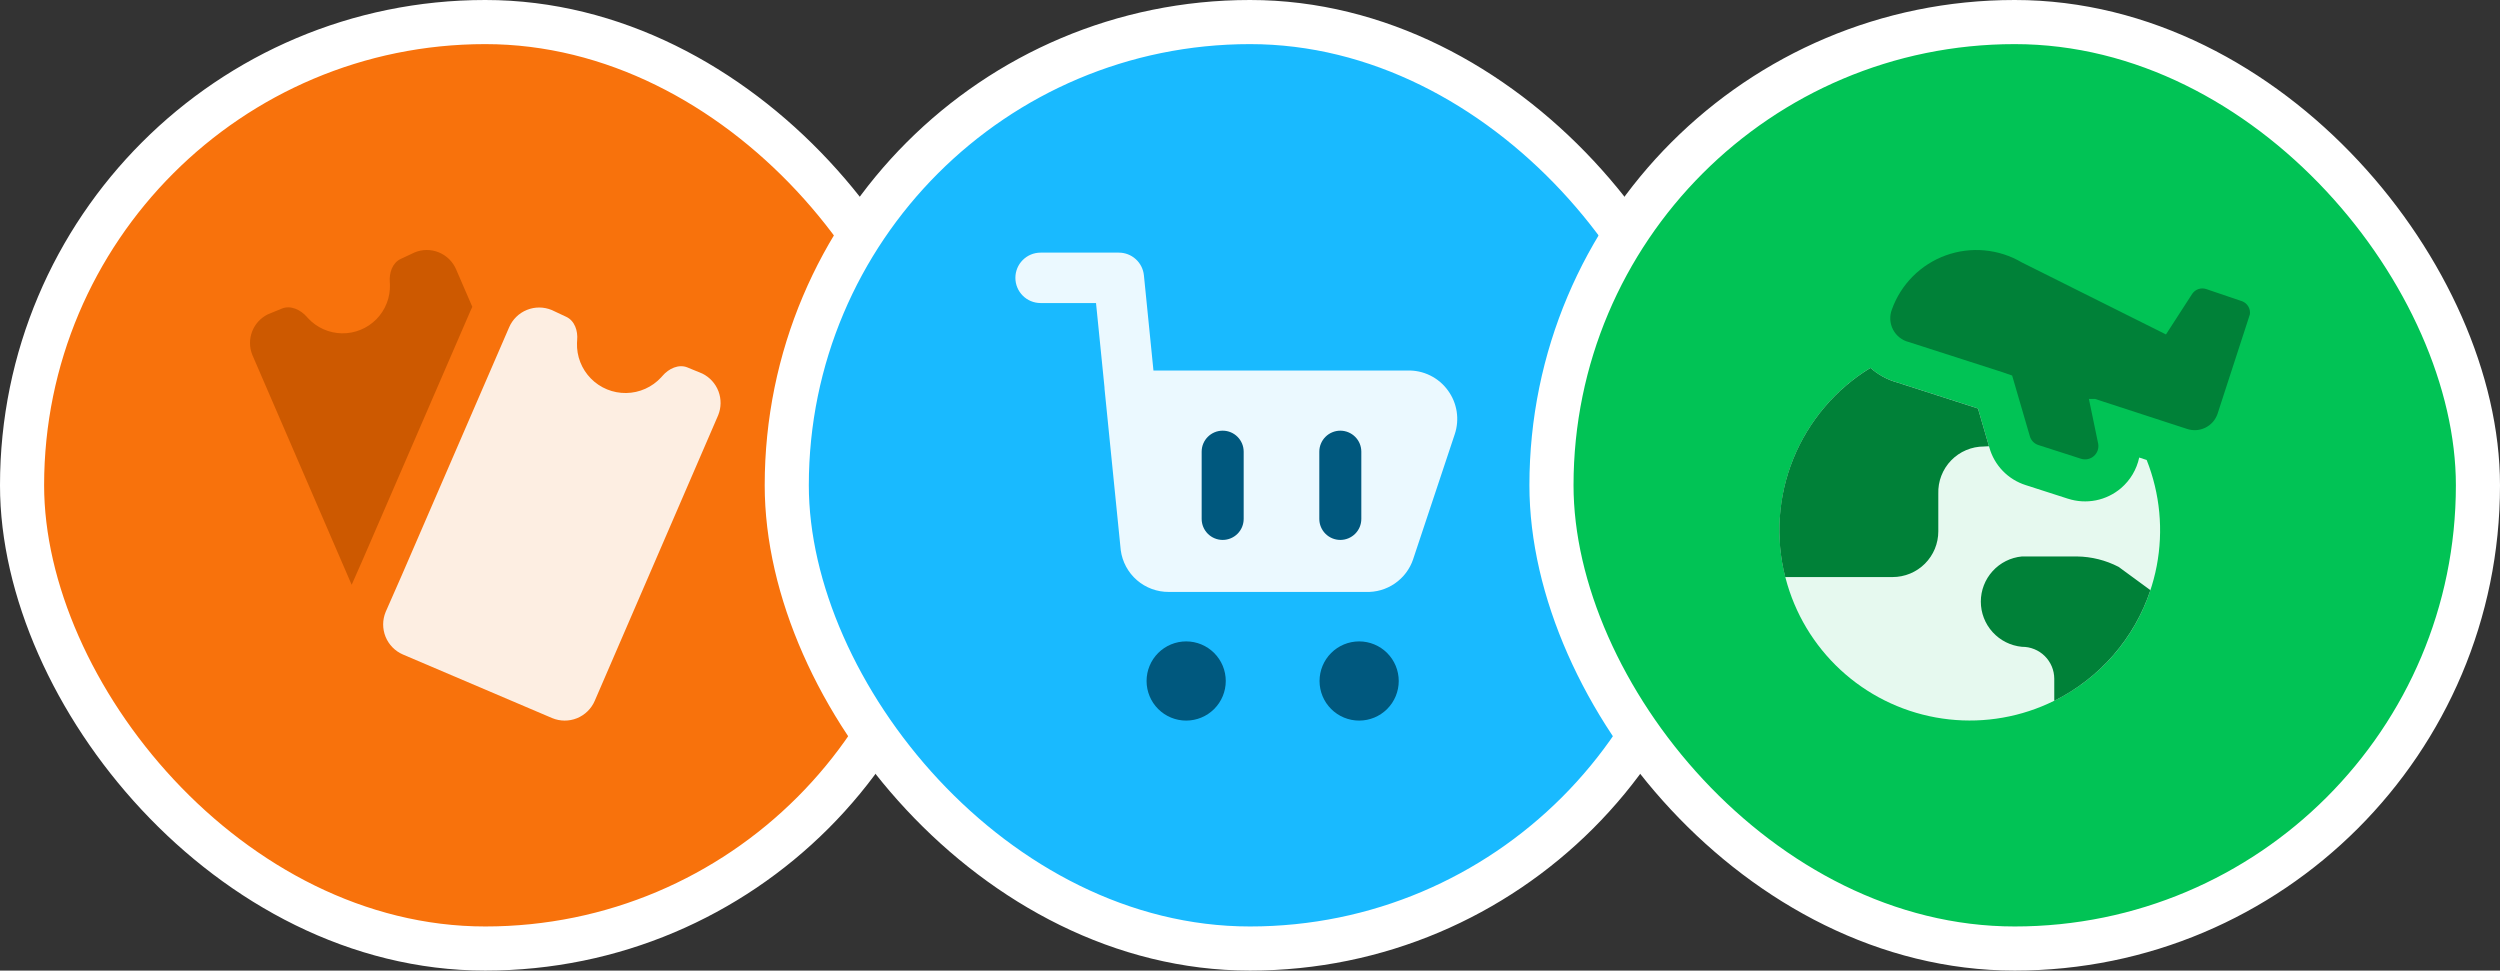 <svg xmlns="http://www.w3.org/2000/svg" width="170" height="66" viewBox="0 0 170 66" fill="none"><rect x="0" y="0" width="170" height="66" fill="#333333" stroke="none"/><rect x="1.5" y="1.5" width="63" height="63" rx="31.5" fill="#F8720C"></rect><rect x="1.5" y="1.5" width="63" height="63" rx="31.5" stroke="white" stroke-width="3"></rect><g clip-path="url(#clip0_7233_32457)"><path d="M46.751 24.988C46.147 24.739 45.467 25.067 45.044 25.565C45.015 25.599 44.985 25.632 44.955 25.665C44.652 25.993 44.286 26.256 43.878 26.438C43.471 26.621 43.03 26.718 42.584 26.725C42.138 26.732 41.694 26.649 41.281 26.479C40.868 26.31 40.494 26.059 40.181 25.74C39.868 25.422 39.622 25.044 39.46 24.628C39.297 24.212 39.221 23.767 39.236 23.321C39.238 23.256 39.242 23.192 39.247 23.128C39.305 22.5 39.081 21.815 38.511 21.547L37.52 21.082C36.979 20.857 36.372 20.854 35.829 21.074C35.286 21.294 34.852 21.719 34.621 22.257L27.325 39.109L26.226 41.608C26.001 42.148 25.998 42.756 26.217 43.298C26.437 43.841 26.862 44.275 27.4 44.507L37.545 48.829C38.085 49.055 38.693 49.058 39.236 48.838C39.778 48.618 40.212 48.193 40.443 47.655L48.839 28.229C49.048 27.709 49.054 27.13 48.855 26.606C48.655 26.083 48.266 25.654 47.764 25.405L46.751 24.988Z" fill="#FDEEE2"></path><path fill-rule="evenodd" clip-rule="evenodd" d="M20.875 21.559C20.447 21.065 19.768 20.736 19.163 20.984L18.204 21.379C17.715 21.622 17.336 22.04 17.142 22.55C16.948 23.06 16.953 23.625 17.157 24.131L23.914 39.767L24.707 37.966L31.996 21.128L31.998 21.124C32.036 21.036 32.076 20.95 32.118 20.865L31.013 18.311C30.787 17.787 30.364 17.373 29.835 17.159C29.307 16.944 28.715 16.947 28.188 17.167L27.248 17.608C26.678 17.875 26.455 18.561 26.507 19.189C26.511 19.242 26.514 19.295 26.516 19.349C26.53 19.784 26.455 20.217 26.297 20.622C26.139 21.027 25.9 21.396 25.595 21.706C25.29 22.016 24.925 22.261 24.522 22.426C24.119 22.591 23.688 22.673 23.253 22.666C22.818 22.659 22.389 22.564 21.991 22.387C21.594 22.209 21.237 21.953 20.942 21.633C20.919 21.608 20.897 21.584 20.875 21.559Z" fill="#CD5900"></path></g><rect x="53.5" y="1.5" width="63" height="63" rx="31.5" fill="#19BAFF"></rect><rect x="53.5" y="1.5" width="63" height="63" rx="31.5" stroke="white" stroke-width="3"></rect><path fill-rule="evenodd" clip-rule="evenodd" d="M77.786 18.722C77.744 18.298 77.545 17.906 77.23 17.621C76.914 17.336 76.504 17.178 76.079 17.179H70.76C70.305 17.179 69.869 17.359 69.548 17.681C69.226 18.002 69.046 18.438 69.046 18.893C69.046 19.348 69.226 19.784 69.548 20.105C69.869 20.427 70.305 20.607 70.76 20.607H74.529L75.105 26.335C75.105 26.374 75.105 26.415 75.11 26.454L76.211 37.414C76.317 38.204 76.708 38.929 77.31 39.451C77.913 39.973 78.685 40.258 79.482 40.251H92.858C93.566 40.28 94.264 40.08 94.847 39.678C95.431 39.277 95.869 38.698 96.095 38.027V38.022L98.929 29.51C99.091 29.019 99.133 28.494 99.054 27.983C98.975 27.472 98.775 26.987 98.472 26.568C98.158 26.128 97.74 25.772 97.255 25.533C96.77 25.293 96.233 25.178 95.692 25.197H78.435L77.786 18.722Z" fill="#EBF9FF"></path><path fill-rule="evenodd" clip-rule="evenodd" d="M83.142 29.286C83.933 29.286 84.57 29.926 84.57 30.715V35.286C84.57 35.665 84.42 36.028 84.152 36.296C83.884 36.564 83.52 36.715 83.142 36.715C82.763 36.715 82.399 36.564 82.132 36.296C81.864 36.028 81.713 35.665 81.713 35.286V30.715C81.713 29.926 82.353 29.286 83.142 29.286ZM83.352 46.308C83.352 45.954 83.282 45.604 83.147 45.277C83.012 44.951 82.813 44.654 82.563 44.404C82.313 44.154 82.016 43.956 81.69 43.82C81.363 43.685 81.013 43.615 80.659 43.615C80.306 43.615 79.956 43.685 79.629 43.82C79.302 43.956 79.005 44.154 78.755 44.404C78.505 44.654 78.307 44.951 78.172 45.277C78.036 45.604 77.967 45.954 77.967 46.308C77.967 47.022 78.251 47.707 78.755 48.212C79.26 48.717 79.945 49 80.659 49C81.374 49 82.058 48.717 82.563 48.212C83.068 47.707 83.352 47.022 83.352 46.308ZM95.114 46.308C95.114 45.594 94.831 44.909 94.326 44.404C93.821 43.899 93.136 43.615 92.422 43.615C91.707 43.615 91.023 43.899 90.518 44.404C90.013 44.909 89.729 45.594 89.729 46.308C89.729 47.022 90.013 47.707 90.518 48.212C91.023 48.717 91.707 49 92.422 49C93.136 49 93.821 48.717 94.326 48.212C94.831 47.707 95.114 47.022 95.114 46.308ZM92.57 30.715C92.57 30.527 92.533 30.341 92.462 30.168C92.39 29.995 92.284 29.837 92.152 29.705C92.019 29.572 91.862 29.467 91.688 29.395C91.515 29.323 91.329 29.286 91.142 29.286C90.954 29.286 90.768 29.323 90.595 29.395C90.422 29.467 90.264 29.572 90.132 29.705C89.999 29.837 89.894 29.995 89.822 30.168C89.75 30.341 89.713 30.527 89.713 30.715V35.286C89.713 35.474 89.75 35.66 89.822 35.833C89.894 36.006 89.999 36.164 90.132 36.296C90.264 36.429 90.422 36.534 90.595 36.606C90.768 36.678 90.954 36.715 91.142 36.715C91.329 36.715 91.515 36.678 91.688 36.606C91.862 36.534 92.019 36.429 92.152 36.296C92.284 36.164 92.39 36.006 92.462 35.833C92.533 35.66 92.57 35.474 92.57 35.286V30.715Z" fill="#00587E"></path><rect x="105.5" y="1.5" width="63" height="63" rx="31.5" fill="#01C355"></rect><rect x="105.5" y="1.5" width="63" height="63" rx="31.5" stroke="white" stroke-width="3"></rect><g clip-path="url(#clip1_7233_32457)"><path fill-rule="evenodd" clip-rule="evenodd" d="M127.19 25.016C125.087 26.302 123.395 28.163 122.314 30.379C121.233 32.595 120.808 35.073 121.087 37.522C121.367 39.972 122.34 42.29 123.893 44.205C125.446 46.12 127.513 47.552 129.852 48.331C132.191 49.111 134.704 49.207 137.095 48.607C139.486 48.007 141.656 46.736 143.35 44.945C145.043 43.154 146.19 40.916 146.655 38.494C147.12 36.073 146.883 33.57 145.974 31.279L145.466 31.112C145.294 31.923 144.859 32.654 144.23 33.194C143.74 33.612 143.152 33.897 142.521 34.023C141.89 34.148 141.237 34.11 140.625 33.912H140.621L137.745 32.986C137.154 32.798 136.619 32.467 136.188 32.021C135.758 31.575 135.444 31.03 135.277 30.433L134.502 27.774L128.986 25.998C128.32 25.813 127.706 25.476 127.19 25.016Z" fill="#E6F9EF"></path><path fill-rule="evenodd" clip-rule="evenodd" d="M127.19 25.016C124.831 26.456 122.996 28.615 121.953 31.174C120.91 33.734 120.715 36.561 121.395 39.24H128.698C129.106 39.24 129.51 39.159 129.888 39.003C130.265 38.847 130.607 38.618 130.896 38.329C131.184 38.04 131.413 37.698 131.569 37.321C131.725 36.943 131.805 36.539 131.805 36.131V33.571C131.791 33.155 131.861 32.739 132.011 32.351C132.161 31.962 132.387 31.607 132.677 31.308C132.967 31.008 133.314 30.77 133.698 30.608C134.082 30.445 134.494 30.362 134.911 30.362C135.025 30.362 135.139 30.355 135.251 30.344L134.502 27.777L128.986 26.001C128.32 25.815 127.706 25.476 127.19 25.016ZM146.23 40.133L144.065 38.547C143.189 38.094 142.219 37.851 141.233 37.839H137.491C136.727 37.911 136.017 38.266 135.5 38.834C134.983 39.402 134.696 40.142 134.696 40.91C134.696 41.679 134.983 42.419 135.5 42.987C136.017 43.555 136.727 43.91 137.491 43.983C137.779 43.98 138.064 44.034 138.33 44.142C138.596 44.249 138.838 44.409 139.043 44.611C139.247 44.813 139.409 45.053 139.521 45.318C139.632 45.583 139.689 45.867 139.69 46.154V47.656C141.221 46.894 142.587 45.838 143.709 44.548C144.831 43.257 145.687 41.758 146.227 40.136L146.23 40.133Z" fill="#008138"></path><path d="M152.479 20.49L150.029 19.658C149.856 19.599 149.67 19.599 149.497 19.656C149.325 19.713 149.176 19.826 149.073 19.976L147.286 22.742L137.487 17.846C136.713 17.389 135.847 17.11 134.952 17.027C134.058 16.944 133.156 17.06 132.311 17.366C131.466 17.673 130.699 18.162 130.066 18.799C129.432 19.437 128.947 20.206 128.646 21.052C128.562 21.272 128.527 21.507 128.541 21.741C128.554 21.976 128.618 22.205 128.726 22.413C128.835 22.621 128.986 22.804 129.17 22.95C129.355 23.096 129.568 23.201 129.795 23.258L136.189 25.315L136.826 25.537L138.026 29.651C138.065 29.795 138.139 29.926 138.241 30.033C138.344 30.14 138.472 30.22 138.614 30.264L141.505 31.194C141.653 31.242 141.81 31.251 141.962 31.22C142.114 31.19 142.256 31.121 142.374 31.02C142.492 30.919 142.582 30.79 142.635 30.644C142.689 30.499 142.704 30.342 142.68 30.189L142.045 27.128H142.461L148.705 29.162C149.115 29.303 149.563 29.277 149.953 29.088C150.344 28.9 150.643 28.565 150.787 28.157L152.993 21.372C153.018 21.189 152.98 21.003 152.887 20.843C152.794 20.683 152.65 20.559 152.479 20.49Z" fill="#008138"></path></g><defs><clipPath id="clip0_7233_32457"><rect width="32" height="32" fill="white" transform="translate(17 17)"></rect></clipPath><clipPath id="clip1_7233_32457"><rect width="32" height="32" fill="white" transform="translate(121 17)"></rect></clipPath></defs></svg>